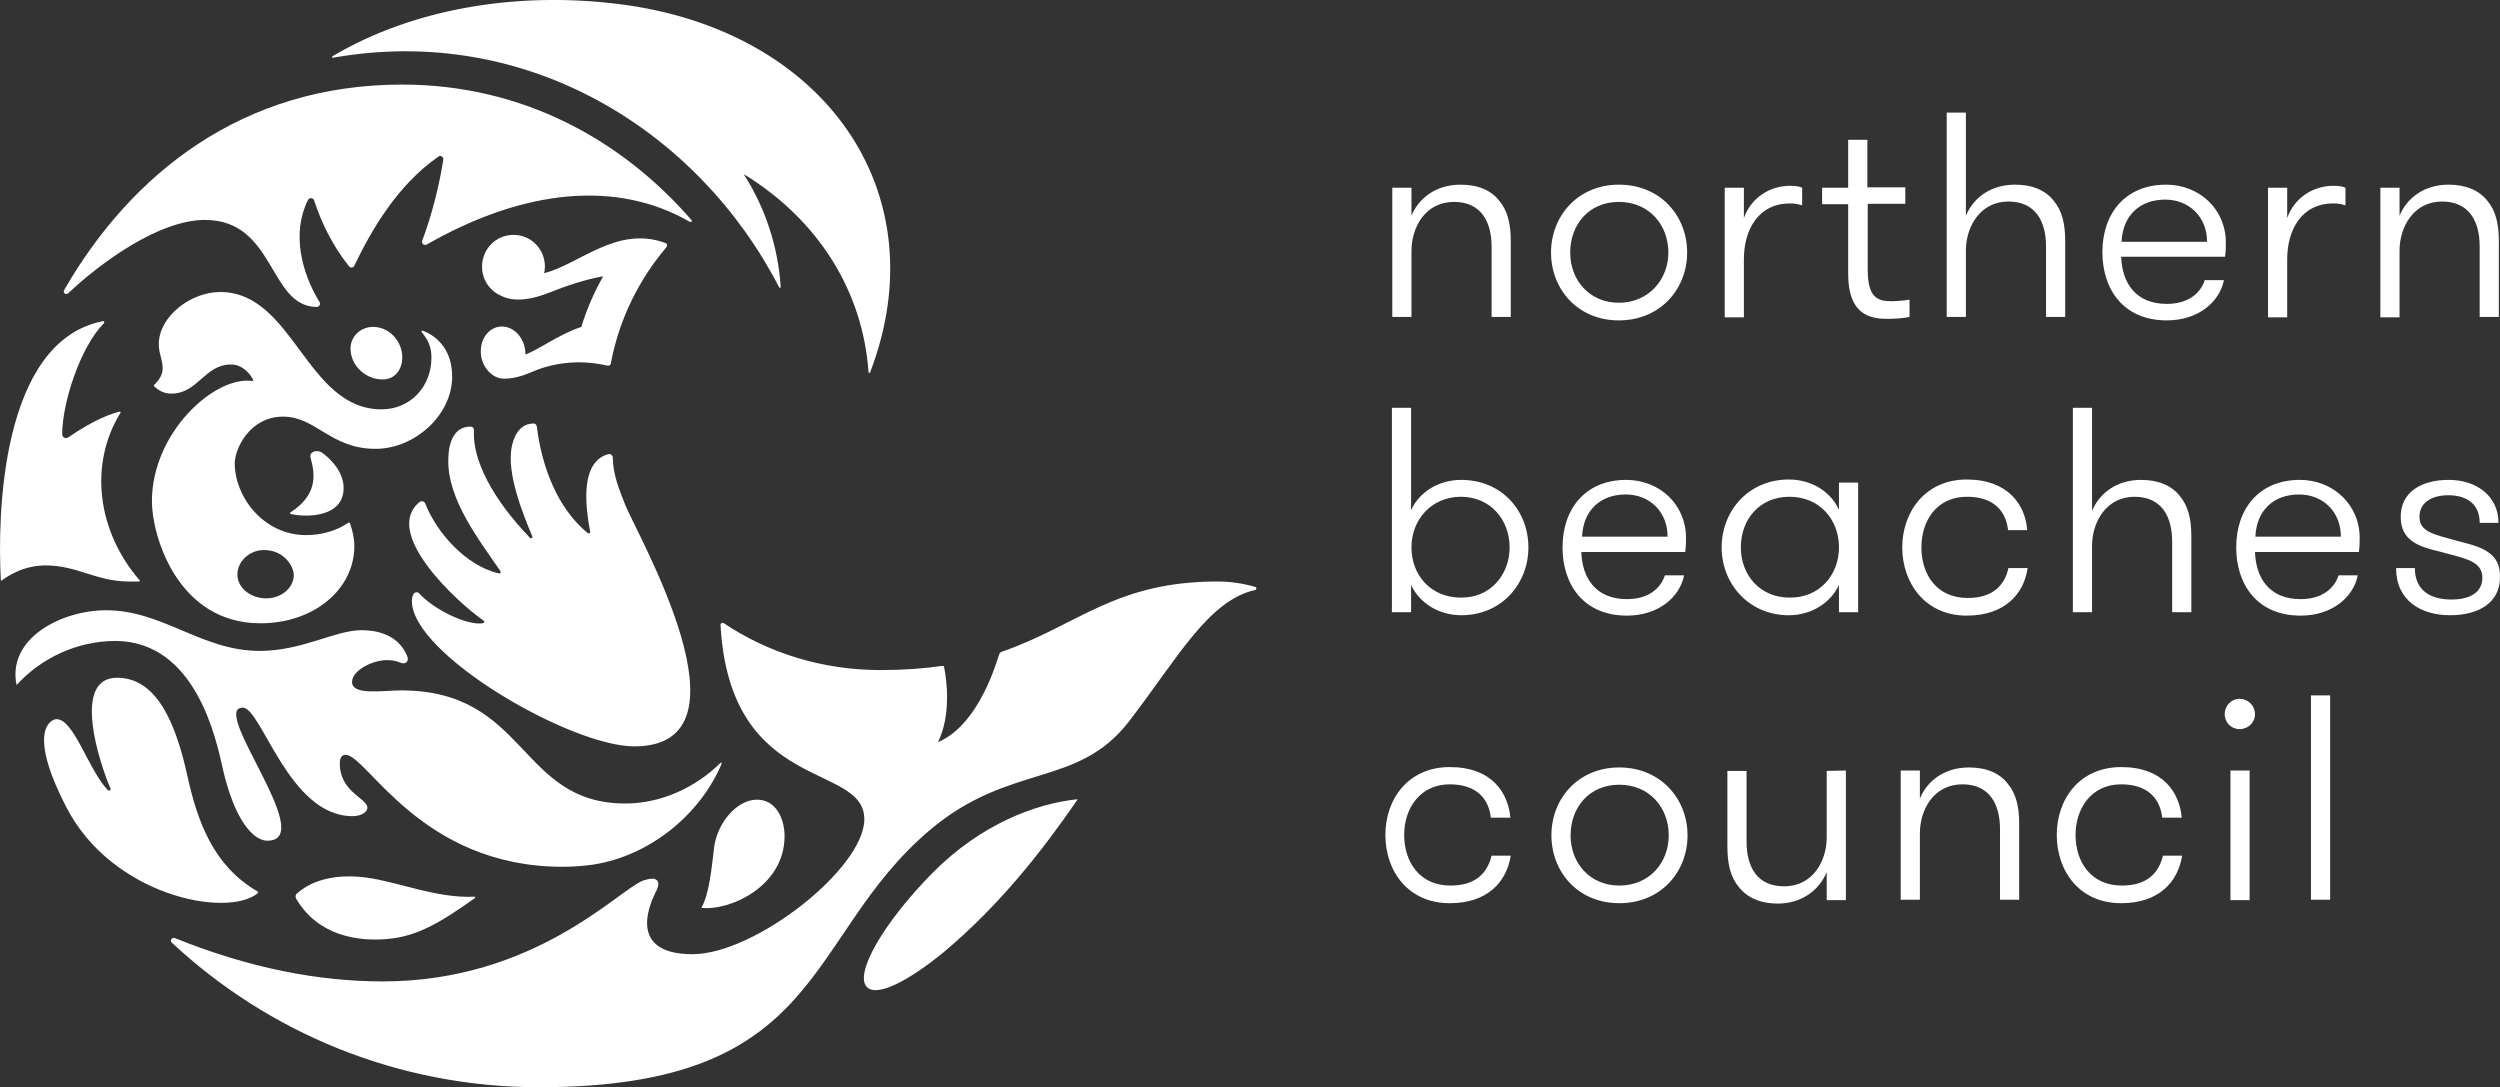 <?xml version="1.0" encoding="UTF-8"?>
<svg id="Layer_1" data-name="Layer 1" xmlns="http://www.w3.org/2000/svg" viewBox="0 0 652.02 283.56">
  <rect x="0" y="0" width="652.02" height="283.56" fill="#333333" stroke="none"/>
  <defs>
    <style>
      .cls-1 {
        fill: #fff;
        stroke-width: 0px;
      }
    </style>
  </defs>
  <path class="cls-1" d="M368.12,82.66h-5v-33.7h5v7.3c1.9-4.6,6.4-8.1,12.8-8.1,4.6,0,8,1.5,10.1,4.2,2.1,2.5,3,5.8,3,10.5v19.8h-5v-18.3c0-6.6-2.8-11.7-9.8-11.7-7.5,0-11.1,6.6-11.1,12.8v17.2ZM440.02,65.86c0,9.5-7,17.7-17.8,17.7s-17.7-8.2-17.7-17.7,7-17.7,17.7-17.7c10.8,0,17.8,8.1,17.8,17.7ZM435.12,65.86c0-7.2-5-13.2-12.9-13.2s-12.7,6-12.7,13.2,5,13.1,12.7,13.1,12.9-6,12.9-13.1ZM625.82,65.36c0-6.2,3.7-12.8,11.1-12.8,7,0,9.8,5.1,9.8,11.7v18.4h5v-19.8c0-4.7-.9-8-3-10.5-2.1-2.7-5.6-4.2-10.1-4.2-6.4,0-10.9,3.5-12.8,8.1v-7.3h-5v33.8h5v-17.4ZM454.82,67.66c0-7.8,3.8-14.6,12-14.6,1.2,0,1.9.1,3.2.5v-4.6c-.8-.4-2-.5-3.2-.5-5.1,0-10.1,3-12,8.4v-7.9h-5v33.8h5v-15.1ZM596.52,67.66c0-7.8,3.8-14.6,12-14.6,1.2,0,1.9.1,3.2.5v-4.6c-.8-.4-2-.5-3.2-.5-5.1,0-10.1,3-12,8.4v-7.9h-5v33.8h5v-15.1ZM525.52,48.16c-6.4,0-10.9,3.5-12.8,8.1v-26.9h-5v53.3h5v-17.3c0-6.2,3.7-12.8,11.1-12.8,7,0,9.8,5.1,9.8,11.7v18.4h5v-19.8c0-4.7-.9-8-3-10.5-2.1-2.7-5.5-4.2-10.1-4.2ZM498.02,78.16c-1.2.2-3.4.4-4.7.4-3.6,0-6.2-.9-6.2-8.2v-17.2h9.8v-4.3h-9.9v-12.4h-5v12.5h-6.8v4.3h6.8v18.2c0,10.8,5.9,11.7,10.3,11.7,2.1,0,4.4-.2,5.7-.5v-4.5ZM580.52,63.26c0,.9,0,2.1-.2,3.7h-27.1c.2,6.6,3.6,12.3,11.9,12.3,5.6,0,8.8-2.8,9.9-6.2h5c-1.1,5.6-6.6,10.5-14.9,10.5-11.4,0-16.8-8.2-16.8-17.8,0-10.1,6-17.6,16.6-17.6,8.8,0,15.6,6.5,15.6,15.1ZM575.62,63.06c0-6.6-4.8-11-10.9-11-6.7,0-11.1,4.2-11.4,11h22.3ZM513.22,155.96c-8.2,0-12.1-6.2-12.1-13.2s4-13.2,11.9-13.2c7.2,0,10.2,4,10.7,8.7h5c-.5-6.6-5-13.2-15.8-13.2s-16.8,8.5-16.8,17.7,5.9,17.8,16.8,17.8c9.8,0,14.9-5.5,15.9-12.4h-5c-1,4.5-4.1,7.8-10.6,7.8h0ZM558.42,125.16c-6.4,0-10.9,3.5-12.8,8.1v-26.9h-5v53.3h5v-17.3c0-6.2,3.7-12.8,11.1-12.8,7,0,9.8,5.1,9.8,11.7v18.4h5v-19.8c0-4.7-.9-8-3-10.5-2.1-2.7-5.6-4.2-10.1-4.2h0ZM398.62,142.76c0,9.5-7,17.7-17.5,17.7-5.9,0-10.9-3.2-13.1-7.9v7.1h-5v-53.3h5v26.7c2.2-4.8,7.2-7.9,13.1-7.9,10.5,0,17.5,8,17.5,17.6h0ZM393.72,142.76c0-7.2-5-13.2-12.7-13.2s-12.9,6-12.9,13.2,5,13.1,12.9,13.1c7.7.1,12.7-6,12.7-13.1ZM479.62,125.86h5v33.8h-5v-7.1c-2.2,4.7-7.2,7.9-13.1,7.9-10.4,0-17.5-8.2-17.5-17.7s7-17.7,17.5-17.7c5.9,0,10.9,3.1,13.1,7.9v-7.1h0ZM479.62,142.76c0-7.2-5-13.2-12.9-13.2s-12.7,6-12.7,13.2,5,13.1,12.7,13.1c7.9.1,12.9-6,12.9-13.1ZM615.42,140.26c0,.9,0,2.1-.2,3.7h-27.1c.2,6.6,3.6,12.3,11.9,12.3,5.6,0,8.8-2.8,9.9-6.2h5c-1.1,5.6-6.6,10.5-14.9,10.5-11.4,0-16.8-8.2-16.8-17.8,0-10.1,6-17.6,16.6-17.6,8.7,0,15.6,6.5,15.6,15.1ZM610.52,139.96c0-6.6-4.8-11-10.9-11-6.7,0-11.1,4.2-11.4,11h22.3ZM439.72,140.26c0,.9,0,2.1-.2,3.7h-27.1c.2,6.6,3.6,12.3,11.9,12.3,5.6,0,8.8-2.8,9.9-6.2h5c-1.1,5.6-6.6,10.5-14.9,10.5-11.4,0-16.8-8.2-16.8-17.8,0-10.1,6-17.6,16.6-17.6,8.8,0,15.6,6.5,15.6,15.1ZM434.92,139.96c0-6.6-4.8-11-10.9-11-6.7,0-11.1,4.2-11.4,11h22.3ZM641.22,141.16c-6.5-1.8-10.2-2.4-10.2-6.4,0-3.6,3.1-5.6,7.5-5.6,5.1,0,8.2,2.5,8.2,7.2h4.9c0-6.9-5.6-11.2-13-11.2s-12.5,3.4-12.5,9.6,4.6,7.8,10.2,9.1c6.5,1.8,11.1,2.4,11.1,6.8,0,3.7-3,5.7-8.1,5.7s-9.5-2.1-9.5-8.2h-4.9c0,8.5,6.5,12.3,14.1,12.3s13-3.4,13-9.9c.2-6.6-5.2-8-10.8-9.4h0Z"/>
  <path class="cls-1" d="M388.82,213.26c-.5-4.7-3.5-8.7-10.7-8.7-7.8,0-11.9,6.3-11.9,13.2s3.9,13.2,12.1,13.2c6.6,0,9.6-3.3,10.7-7.8h5c-1.1,6.9-6.1,12.4-15.9,12.4-11,0-16.8-8.5-16.8-17.8s5.9-17.7,16.8-17.7,15.2,6.6,15.8,13.2h-5.1ZM404.62,217.86c0-9.6,7-17.7,17.7-17.7s17.8,8.1,17.8,17.7-7,17.7-17.8,17.7-17.7-8.2-17.7-17.7ZM435.22,217.86c0-7.2-5-13.2-12.9-13.2s-12.7,6-12.7,13.2,5,13.1,12.7,13.1c7.9,0,12.9-6,12.9-13.1ZM481.42,200.96v33.8h-5v-7.3c-1.9,4.6-6.4,8.2-12.8,8.2-4.5,0-8-1.6-10.1-4.3-2.1-2.5-3-5.8-3-10.5v-19.8h5v18.4c0,6.6,2.7,11.7,9.8,11.7,7.5,0,11.1-6.6,11.1-12.8v-17.3l5-.1h0ZM495.72,200.96h5v7.3c1.9-4.6,6.4-8.1,12.8-8.1,4.6,0,8,1.5,10.1,4.2,2.1,2.5,3,5.8,3,10.5v19.8h-5v-18.4c0-6.6-2.8-11.7-9.8-11.7-7.5,0-11.1,6.6-11.1,12.8v17.3h-5v-33.7h0ZM563.92,213.26c-.5-4.7-3.5-8.7-10.7-8.7-7.8,0-11.9,6.3-11.9,13.2s3.9,13.2,12.1,13.2c6.6,0,9.6-3.3,10.7-7.8h5c-1.1,6.9-6.1,12.4-15.9,12.4-11,0-16.8-8.5-16.8-17.8s5.9-17.7,16.8-17.7,15.2,6.6,15.8,13.2h-5.1ZM584.12,182.26c2.2,0,4,1.8,4,4s-1.8,3.9-4,3.9-3.9-1.7-3.9-3.9,1.7-4,3.9-4ZM581.72,200.96h5v33.8h-5v-33.8ZM602.72,181.36h5v53.3h-5v-53.3Z"/>
  <path class="cls-1" d="M16.72,75.66c17.4-30.2,46.4-53.6,88.1-53.6,31.7,0,57.5,14.6,75.5,35.3.3.3-.1.7-.4.5-18.9-10.9-43-8.7-68.6,5.9-.7.4-1.5-.3-1.2-1,2.5-6.6,4.4-14.2,5.5-21.1.1-.7-.7-1.3-1.3-.8-10.8,7.5-17.5,19.3-21.9,28.4-.3.6-1,.7-1.4.2-4.2-5.3-7.1-11.1-9.1-17.2-.2-.7-1.2-.8-1.6-.1-4.3,8.6-1.7,18.9,3,26.6.4.6-.1,1.3-.8,1.3-12.5-.2-10.7-22.7-29.1-22.7-11.8,0-26.9,10.9-35.6,19.1-.6.6-1.5-.1-1.1-.8ZM86.82,15.06c50.7-9,95.4,19.1,116.4,59.9.1.2.4.1.4-.1-.7-10.6-4-20.5-9.5-29.2-.1-.1,0-.2.1-.1,19.1,11.8,30.8,30.2,32.3,51.5,0,.2.4.3.4.1C244.92,50.26,215.12,7.76,161.42,1.06c-27.2-3.4-54.1,1.4-74.7,13.6-.2.2-.1.5.1.4ZM104.92,93.26c0-4.3-3.4-8-7.6-8-3.4,0-5.9,2.6-5.9,5.6,0,4.7,4.2,8.1,8.2,8.1,3.7.1,5.3-3,5.3-5.7ZM97.92,117.06c-11.7,0-15.5-8.4-24.1-8.4s-12.6,8.3-12.6,12.2c0,8.7,7.5,18.7,18.6,18.7,3.6,0,7.6-.9,11-3.2.2-.1.5-.1.5.2.6,1.8,1.1,3.8,1.1,5.8,0,11.4-10.6,20.2-24.5,20.2-21.6,0-28.3-22.8-28.3-31.8,0-18,16.4-32.8,26.2-31.4.2,0,.3-.2.2-.3-.9-1.8-2.9-4-5.8-4-6.8,0-8.7,7.6-15.5,7.6-2,0-3.3-.8-4.5-1.9-.1-.1-.2-.2,0-.4,1.2-1.1,2.2-2.6,2.2-4.2,0-2.5-1-3.8-1-6.4,0-7.2,8.3-13.6,16-13.6,19.2,0,22.4,30.6,42.1,30.6,7.4,0,13-5.8,13-13.5,0-4.1-2-5.8-2.5-6.6-.2-.2,0-.5.3-.4,4.1,1.6,7.6,5.4,7.6,11.9.1,9.9-9.6,18.9-20,18.9ZM61.92,149.86c0,3.5,3.5,6.2,7.5,6.2s7.2-2.8,7.2-6.1c0-2.3-2.6-6.5-7.7-6.5-3.4-.1-7,2.6-7,6.4h0ZM125.92,162.56c-4.3.6-12.9-3.7-16.6-7.8-.4-.5-1.2-.3-1.5.2-.3.6-.4,1.2-.4,1.8,0,13.9,41.4,37.9,58,37.9,32.9,0,.3-56-2.4-63.1-1.5-3.9-3.1-7.5-3.2-12.2,0-.6-.6-1.1-1.2-.9-6.6,1.8-6,11.3-5.3,16.5.1.8.3,2.2.6,3.7.1.3-.3.6-.6.4-8.1-6.6-12.1-17.7-13.3-27.8-.1-.5-.5-.9-1-.8-4,.1-5.2,4.2-5.6,6.3-1.2,6.7,2.7,16.7,5.4,23.1.2.4-.3.7-.6.4-9.7-10.1-15.1-20.3-14.6-28.1,0-.5-.4-.9-.9-.9-4.9,0-5.8,5.3-5.8,8.7-.2,10.3,8,20.8,13.6,29,.2.3-.1.7-.4.6-8.6-2-16.2-10.6-19.2-18.2-.2-.6-.9-.8-1.4-.5-10.1,8,9.8,26.3,16.6,31,.3.2.2.6-.2.7h0ZM75.72,133.66c-.1.1-.1.3.1.4,4.6,1,13.8.7,13.8-6.8,0-4.6-4.1-8.2-5.8-9.3-1.2-.7-3.3-.2-2.8,1.5.9,3.4,2.4,9.3-5.3,14.2h0ZM33.62,151.66h2.7c.2,0,.2-.2.1-.3-11.2-13-13.2-30.4-5-43.7.1-.1,0-.3-.2-.3-2.1.5-6.4,1.9-13.4,6.7-.7.5-1.6,0-1.6-.8,0-8,4.6-22.6,10.9-29,.2-.2,0-.6-.3-.5C.02,89.06-.68,135.06.22,151.26c0,.1.2.2.3.1,1.2-.9,5.4-3.9,11.4-3.9,8.2,0,13.2,4.2,21.7,4.2ZM67.22,232.96c.2-.1.1-.4-.1-.5-11.4-6.6-15.6-18.1-18.2-29.9-3-13.7-7.9-25.8-18.4-25.8-12,0-4.4,22.7-1.7,28.9.2.4-.4.7-.7.4-5.1-5.3-8.8-18.5-13.4-18.5-1.2,0-7.9,2.6,2.5,22.8,11.8,23.2,41.9,29.2,50,22.6ZM243.12,227.76c-12.8,13-20.4,26.3-17,29.7,2.6,2.6,10.7-1.5,20.1-9.2,14.5-12.2,25.5-26.2,34.8-39.7,0,0,0-.1-.1-.1-10.6,1.1-25.1,6.4-37.8,19.3h0ZM327.32,153.06c-3.1-.9-6.4-1.4-9.8-1.4-26.8,0-36.5,11.5-56.2,18.3-.4.1-.7.5-.8.9-1.5,4.9-6.3,18.7-15.9,22.7,3.5-7,2.3-16.3,1.6-19.6,0-.2-.2-.3-.4-.3-4.8.7-10.1,1.1-16.2,1.1-15.2,0-29.3-4.5-40.8-12.2-.4-.3-1,0-.9.5,2.5,44.2,37.5,35.6,37.5,50.6,0,12.8-28.5,35.2-44.8,35.2-17.1,0-11-13.2-9.9-15.6.5-1.1,1.9-3.2.1-4-.7-.3-2.2.1-3.1.4-6.4,2.4-28.2,26.3-67.9,26.3-16.8,0-34.9-3.5-54.2-11.3-.8-.3-1.4.7-.8,1.2,25.1,23.4,58.8,37.7,95.8,37.7,75,0,68.7-38.9,101.8-67,21-17.8,38.6-10.9,52.1-28.5,12.8-16.7,20.7-31.5,32.9-34.2.3-.1.4-.7-.1-.8h0ZM137.02,92.46v-.7c-.3-3.8-3.1-6.7-6.3-6.6s-5.6,3.3-5.3,7c.1,1.9.9,3.5,2,4.7,1.1,1.2,2.5,1.9,4.1,1.9,3.6,0,6.2-1.4,8.8-2.4,5.8-2.1,12.1-2.4,18.1-1,.4.1.9-.2.9-.6,2.1-11.3,7.2-21.7,14.5-30.3.3-.4.2-.9-.3-1.1-12.6-4.6-22.3,5.5-31.6,7.9.1-.5.2-1.1.2-1.7,0-4.6-3.6-8.3-8.2-8.3s-8.2,3.7-8.2,8.3c0,3.3,1.9,6.1,4.6,7.4,3.9,2.2,9.1.9,13.1-.7s9.2-3.4,13.9-4.2c-2.4,4.2-4.3,8.6-5.7,13.2-6,2-11,5.9-14.6,7.2h0ZM95.42,228.86c-6.2-.8-13.2-.1-18,4.2-.4.3-.4.9-.2,1.3,5.7,9.7,16.1,11.3,24.1,10.5,7.4-.7,13.2-4,22.5-10.6.2-.1.1-.4-.1-.4-9.8.5-19.9-3.9-28.3-5ZM58.12,200.56c3.1,13.5,8,18.7,11.6,18.7,13.4,0-15.2-34.7-6.4-34.7,4.9,0,12,28.3,28.6,28.3,2.5,0,3.9-1.2,3.9-2.2,0-2.5-7.2-4-7.2-11.6,0-.8.2-2.2,1.5-2.2,5.6,0,19.6,29.2,56.6,29.2,2.7,0,5.5-.2,8.2-.6,14.4-2.3,27.6-12.8,33.3-26.3.1-.2-.2-.3-.3-.2-6.9,6.8-16,10.6-24.8,10.6-27.9,0-25.5-29.5-58.5-29.5-4.9,0-12.8,1.4-12.8-2.2,0-3,5.3-5.7,9.1-5.7,1.3,0,2.5.2,3.6.7,1.3.5,2.2-.4,1.7-1.7-2.1-5.1-6.9-6.8-12-6.8-6.8,0-15.4,5.4-26.5,5.4-15.1,0-25.3-10.6-40-10.6-11.7,0-25.9,7.3-23.4,19.5,6.4-7,15.7-11.5,25.9-11.5,20.7.2,26.1,25.2,27.9,33.4ZM182.92,236.76c7.1.9,21.7-5.4,21.7-18.7,0-4.5-2.2-9.5-7.2-9.5-5.3,0-10.5,6.2-11.2,12.7-.7,5.9-1.3,12-3.3,15.5Z"/>
</svg>